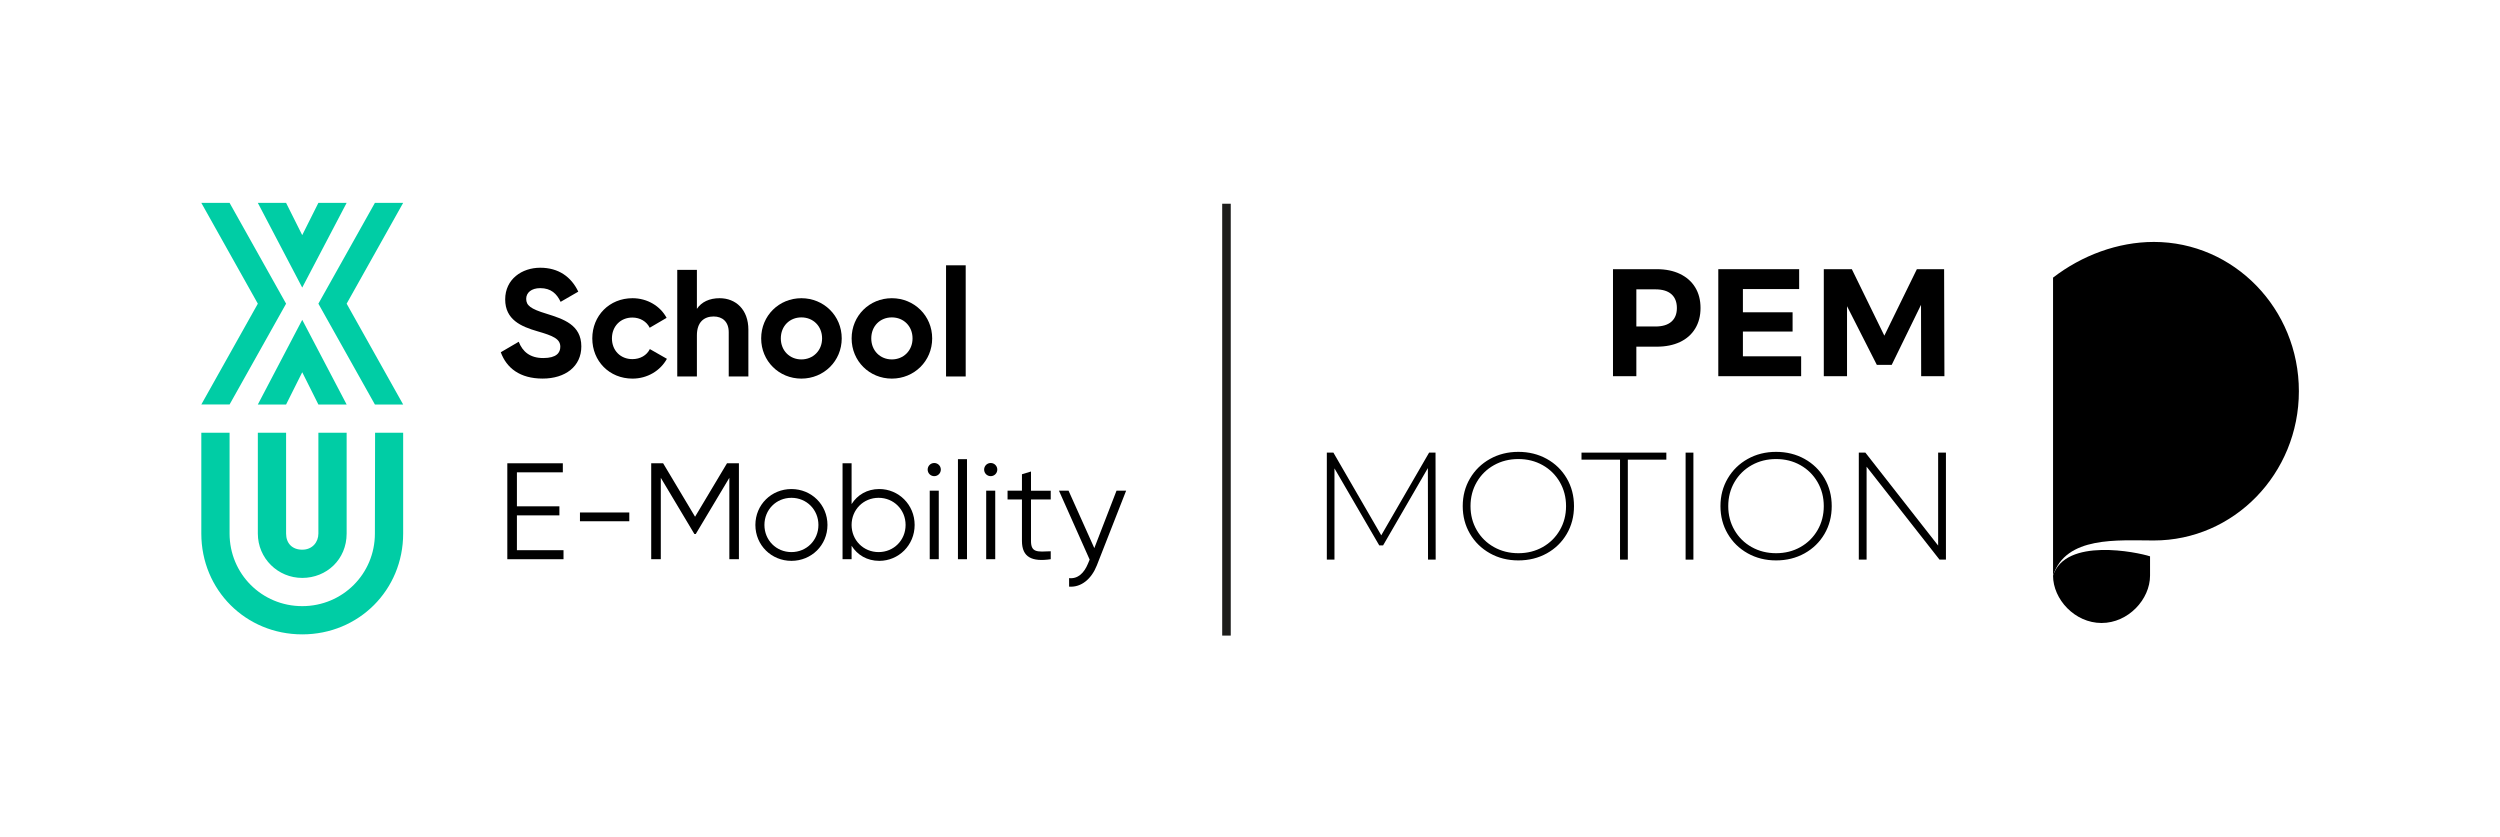 <?xml version="1.0" encoding="UTF-8"?><svg id="Ebene_1" xmlns="http://www.w3.org/2000/svg" viewBox="0 0 2183.4 731.2"><defs><style>.cls-1{fill:#00cda5;}.cls-2{fill:#1d1d1b;}</style></defs><path class="cls-1" d="M175.82,177.18l49.36,88.05-49.36,88.04h24.68l49.36-88.04-49.36-88.05h-24.68Zm102.24,88.05l49.36,88.05h24.68l-49.36-88.05,49.36-88.05h-24.68l-49.36,88.05Zm24.68,88.05l-38.78-73.96-38.78,73.96h24.68l14.1-28.17,14.1,28.17h24.68Zm-77.57-176.09l38.78,73.96,38.78-73.96h-24.68l-14.1,28.17-14.1-28.17h-24.68Zm52.89,200.75v88.05c0,7.55-5.29,14.09-14.1,14.09s-14.1-5.6-14.1-14.09v-88.05h-24.68v88.05c0,21.7,17.55,38.74,38.78,38.74s38.78-16.1,38.78-38.74v-88.05h-24.68Zm74.04,0v88.05c0,49.31-38.78,88.05-88.14,88.05s-88.14-38.74-88.14-88.05v-88.05h24.68v88.05c0,35.22,28.21,63.39,63.46,63.39s63.46-28.17,63.46-63.39l.17-88.05h24.51Z"/><g><g><path d="M1881.05,211.3c-31.36,0-62.82,11.75-88,31.17V502.74c11.12-34.84,56.64-30.71,88-30.71,69.98,0,126.7-58.37,126.7-130.37s-56.73-130.37-126.7-130.37Z"/><path d="M1793.05,502.74c0,20.62,18.96,41.35,42.36,41.35s42.35-20.73,42.35-41.35v-16.86c-10.94-3.6-73.97-16.79-84.71,16.86Z"/></g><path d="M1467.22,239.23c5.75,2.76,10.18,6.67,13.29,11.75,3.11,5.07,4.66,11.08,4.66,18.02s-1.56,12.84-4.66,17.96c-3.11,5.12-7.54,9.04-13.29,11.75s-12.53,4.07-20.34,4.07h-17.76v25.77h-20.4v-93.46h38.17c7.81,0,14.59,1.38,20.34,4.14Zm-7.49,41.72c3.19-2.8,4.79-6.79,4.79-11.95s-1.6-9.28-4.79-12.08c-3.19-2.8-7.85-4.21-13.98-4.21h-16.63v32.44h16.63c6.13,0,10.79-1.4,13.98-4.2Z"/><path d="M1573.05,311.19v17.36h-72.36v-93.46h70.62v17.36h-49.13v20.29h43.39v16.82h-43.39v21.63h50.87Z"/><path d="M1677.87,328.54l-.13-62.32-25.6,52.44h-12.99l-26.03-51.24v61.12h-20.29v-93.46h24.48l28.39,58.08,28.42-58.08h23.79l.27,93.46h-20.29Z"/><path d="M1247.18,488.76l-.13-79.97-39.12,67.55h-3.34l-39.12-67.29v79.71h-6.67v-93.46h5.74l41.79,72.23,41.79-72.23h5.61l.13,93.46h-6.67Z"/><path d="M1301.25,483.22c-7.39-4.14-13.2-9.81-17.42-17.02-4.23-7.21-6.34-15.26-6.34-24.17s2.11-16.96,6.34-24.16c4.22-7.21,10.03-12.88,17.42-17.02,7.39-4.14,15.66-6.21,24.83-6.21s17.44,2.05,24.83,6.14c7.39,4.1,13.19,9.75,17.42,16.96,4.22,7.21,6.34,15.31,6.34,24.3s-2.12,17.09-6.34,24.3c-4.23,7.21-10.04,12.86-17.42,16.96-7.39,4.09-15.67,6.14-24.83,6.14s-17.45-2.07-24.83-6.21Zm46.06-5.41c6.32-3.56,11.3-8.48,14.95-14.75,3.65-6.27,5.47-13.28,5.47-21.03s-1.83-14.75-5.47-21.03c-3.65-6.27-8.63-11.19-14.95-14.75-6.32-3.56-13.4-5.34-21.23-5.34s-14.93,1.78-21.3,5.34c-6.36,3.56-11.37,8.48-15.02,14.75-3.65,6.28-5.47,13.28-5.47,21.03s1.82,14.75,5.47,21.03c3.65,6.27,8.66,11.19,15.02,14.75,6.36,3.56,13.46,5.34,21.3,5.34s14.91-1.78,21.23-5.34Z"/><path d="M1414.86,401.44h-33.64v-6.14h74.1v6.14h-33.64v87.32h-6.81v-87.32Z"/><path d="M1472.14,395.3h6.81v93.46h-6.81v-93.46Z"/><path d="M1526.34,483.22c-7.39-4.14-13.2-9.81-17.42-17.02-4.23-7.21-6.34-15.26-6.34-24.17s2.11-16.96,6.34-24.16c4.22-7.21,10.03-12.88,17.42-17.02,7.39-4.14,15.66-6.21,24.83-6.21s17.44,2.05,24.83,6.14c7.39,4.1,13.19,9.75,17.42,16.96,4.22,7.21,6.34,15.31,6.34,24.3s-2.12,17.09-6.34,24.3c-4.23,7.21-10.04,12.86-17.42,16.96-7.39,4.09-15.67,6.14-24.83,6.14s-17.45-2.07-24.83-6.21Zm46.06-5.41c6.32-3.56,11.3-8.48,14.95-14.75,3.65-6.27,5.47-13.28,5.47-21.03s-1.83-14.75-5.47-21.03c-3.65-6.27-8.63-11.19-14.95-14.75-6.32-3.56-13.4-5.34-21.23-5.34s-14.93,1.78-21.3,5.34c-6.36,3.56-11.37,8.48-15.02,14.75-3.65,6.28-5.47,13.28-5.47,21.03s1.82,14.75,5.47,21.03c3.65,6.27,8.66,11.19,15.02,14.75,6.36,3.56,13.46,5.34,21.3,5.34s14.91-1.78,21.23-5.34Z"/><path d="M1699.5,395.3v93.46h-5.61l-63.68-81.17v81.17h-6.81v-93.46h5.74l63.55,81.17v-81.17h6.81Z"/></g><g><path d="M437.35,307.65l15.69-9.18c3.33,8.64,9.84,14.23,21.41,14.23s14.9-4.65,14.9-9.84c0-6.92-6.25-9.58-20.08-13.57-14.23-4.12-28.06-10.11-28.06-27.8s14.63-27.66,30.59-27.66,27,7.85,33.25,20.88l-15.43,8.91c-3.32-7.05-8.38-11.97-17.82-11.97-7.71,0-12.24,3.99-12.24,9.31,0,5.72,3.59,8.78,17.69,13.03,14.76,4.65,30.46,9.58,30.46,28.59,0,17.42-13.96,28.06-33.78,28.06s-31.52-9.18-36.57-23.01Z"/><path d="M517.28,295.55c0-19.82,14.9-35.11,35.11-35.11,13.03,0,24.34,6.92,29.79,17.16l-14.76,8.64c-2.66-5.45-8.38-8.91-15.16-8.91-10.24,0-17.82,7.58-17.82,18.22s7.58,18.09,17.82,18.09c6.92,0,12.63-3.33,15.29-8.78l14.9,8.51c-5.72,10.37-17.02,17.29-30.06,17.29-20.22,0-35.11-15.29-35.11-35.11Z"/><path d="M653.6,287.97v40.83h-17.16v-38.7c0-9.04-5.45-13.7-13.17-13.7-8.38,0-14.63,4.92-14.63,16.49v35.91h-17.16v-93.1h17.16v34.05c3.99-5.99,10.91-9.31,19.82-9.31,14.1,0,25.14,9.84,25.14,27.53Z"/><path d="M664.78,295.55c0-19.82,15.56-35.11,35.11-35.11s35.24,15.29,35.24,35.11-15.69,35.11-35.24,35.11-35.11-15.29-35.11-35.11Zm53.2,0c0-10.77-7.85-18.35-18.09-18.35s-17.95,7.58-17.95,18.35,7.85,18.35,17.95,18.35,18.09-7.58,18.09-18.35Z"/><path d="M743.78,295.55c0-19.82,15.56-35.11,35.11-35.11s35.24,15.29,35.24,35.11-15.69,35.11-35.24,35.11-35.11-15.29-35.11-35.11Zm53.2,0c0-10.77-7.85-18.35-18.09-18.35s-17.95,7.58-17.95,18.35,7.85,18.35,17.95,18.35,18.09-7.58,18.09-18.35Z"/><path d="M826.24,231.71h17.16v97.09h-17.16v-97.09Z"/><path d="M492.15,480.5v7.9h-49.08v-83.79h48.48v7.9h-40.1v29.69h37.11v7.9h-37.11v30.41h40.7Z"/><path d="M506.51,447.58h43.09v7.66h-43.09v-7.66Z"/><path d="M645.36,488.4h-8.38v-71.1l-29.33,49.08h-1.2l-29.33-49.08v71.1h-8.38v-83.79h10.41l27.89,46.69,27.89-46.69h10.41v83.79Z"/><path d="M659.72,458.47c0-17.72,14.01-31.36,31.48-31.36s31.48,13.65,31.48,31.36-14.01,31.36-31.48,31.36-31.48-13.65-31.48-31.36Zm55.06,0c0-13.29-10.29-23.7-23.58-23.7s-23.58,10.41-23.58,23.7,10.29,23.7,23.58,23.7,23.58-10.41,23.58-23.7Z"/><path d="M798.81,458.47c0,17.72-14.01,31.36-30.88,31.36-10.65,0-19.15-5.15-24.18-13.17v11.73h-7.9v-83.79h7.9v35.67c5.03-8.02,13.53-13.17,24.18-13.17,16.88,0,30.88,13.65,30.88,31.36Zm-7.9,0c0-13.29-10.29-23.7-23.58-23.7s-23.58,10.41-23.58,23.7,10.29,23.7,23.58,23.7,23.58-10.41,23.58-23.7Z"/><path d="M810.18,410.11c0-3.11,2.51-5.75,5.75-5.75s5.75,2.63,5.75,5.75-2.51,5.75-5.75,5.75-5.75-2.63-5.75-5.75Zm1.8,18.43h7.9v59.85h-7.9v-59.85Z"/><path d="M836.63,401.02h7.9v87.38h-7.9v-87.38Z"/><path d="M859.5,410.11c0-3.11,2.51-5.75,5.75-5.75s5.75,2.63,5.75,5.75-2.51,5.75-5.75,5.75-5.75-2.63-5.75-5.75Zm1.8,18.43h7.9v59.85h-7.9v-59.85Z"/><path d="M900.43,436.21v36.27c0,10.29,5.63,9.46,17.24,8.98v6.94c-16.16,2.39-25.14-1.56-25.14-15.92v-36.27h-12.57v-7.66h12.57v-14.36l7.9-2.39v16.76h17.24v7.66h-17.24Z"/><path d="M983.51,428.55l-25.62,65.36c-4.55,11.49-13.41,19.27-24.18,18.43v-7.42c7.78,.84,13.17-4.67,16.4-12.45l1.56-3.71-26.81-60.21h8.38l22.5,50.16,19.39-50.16h8.38Z"/></g><rect class="cls-2" x="1067.42" y="177.93" width="7.47" height="377.17"/></svg>